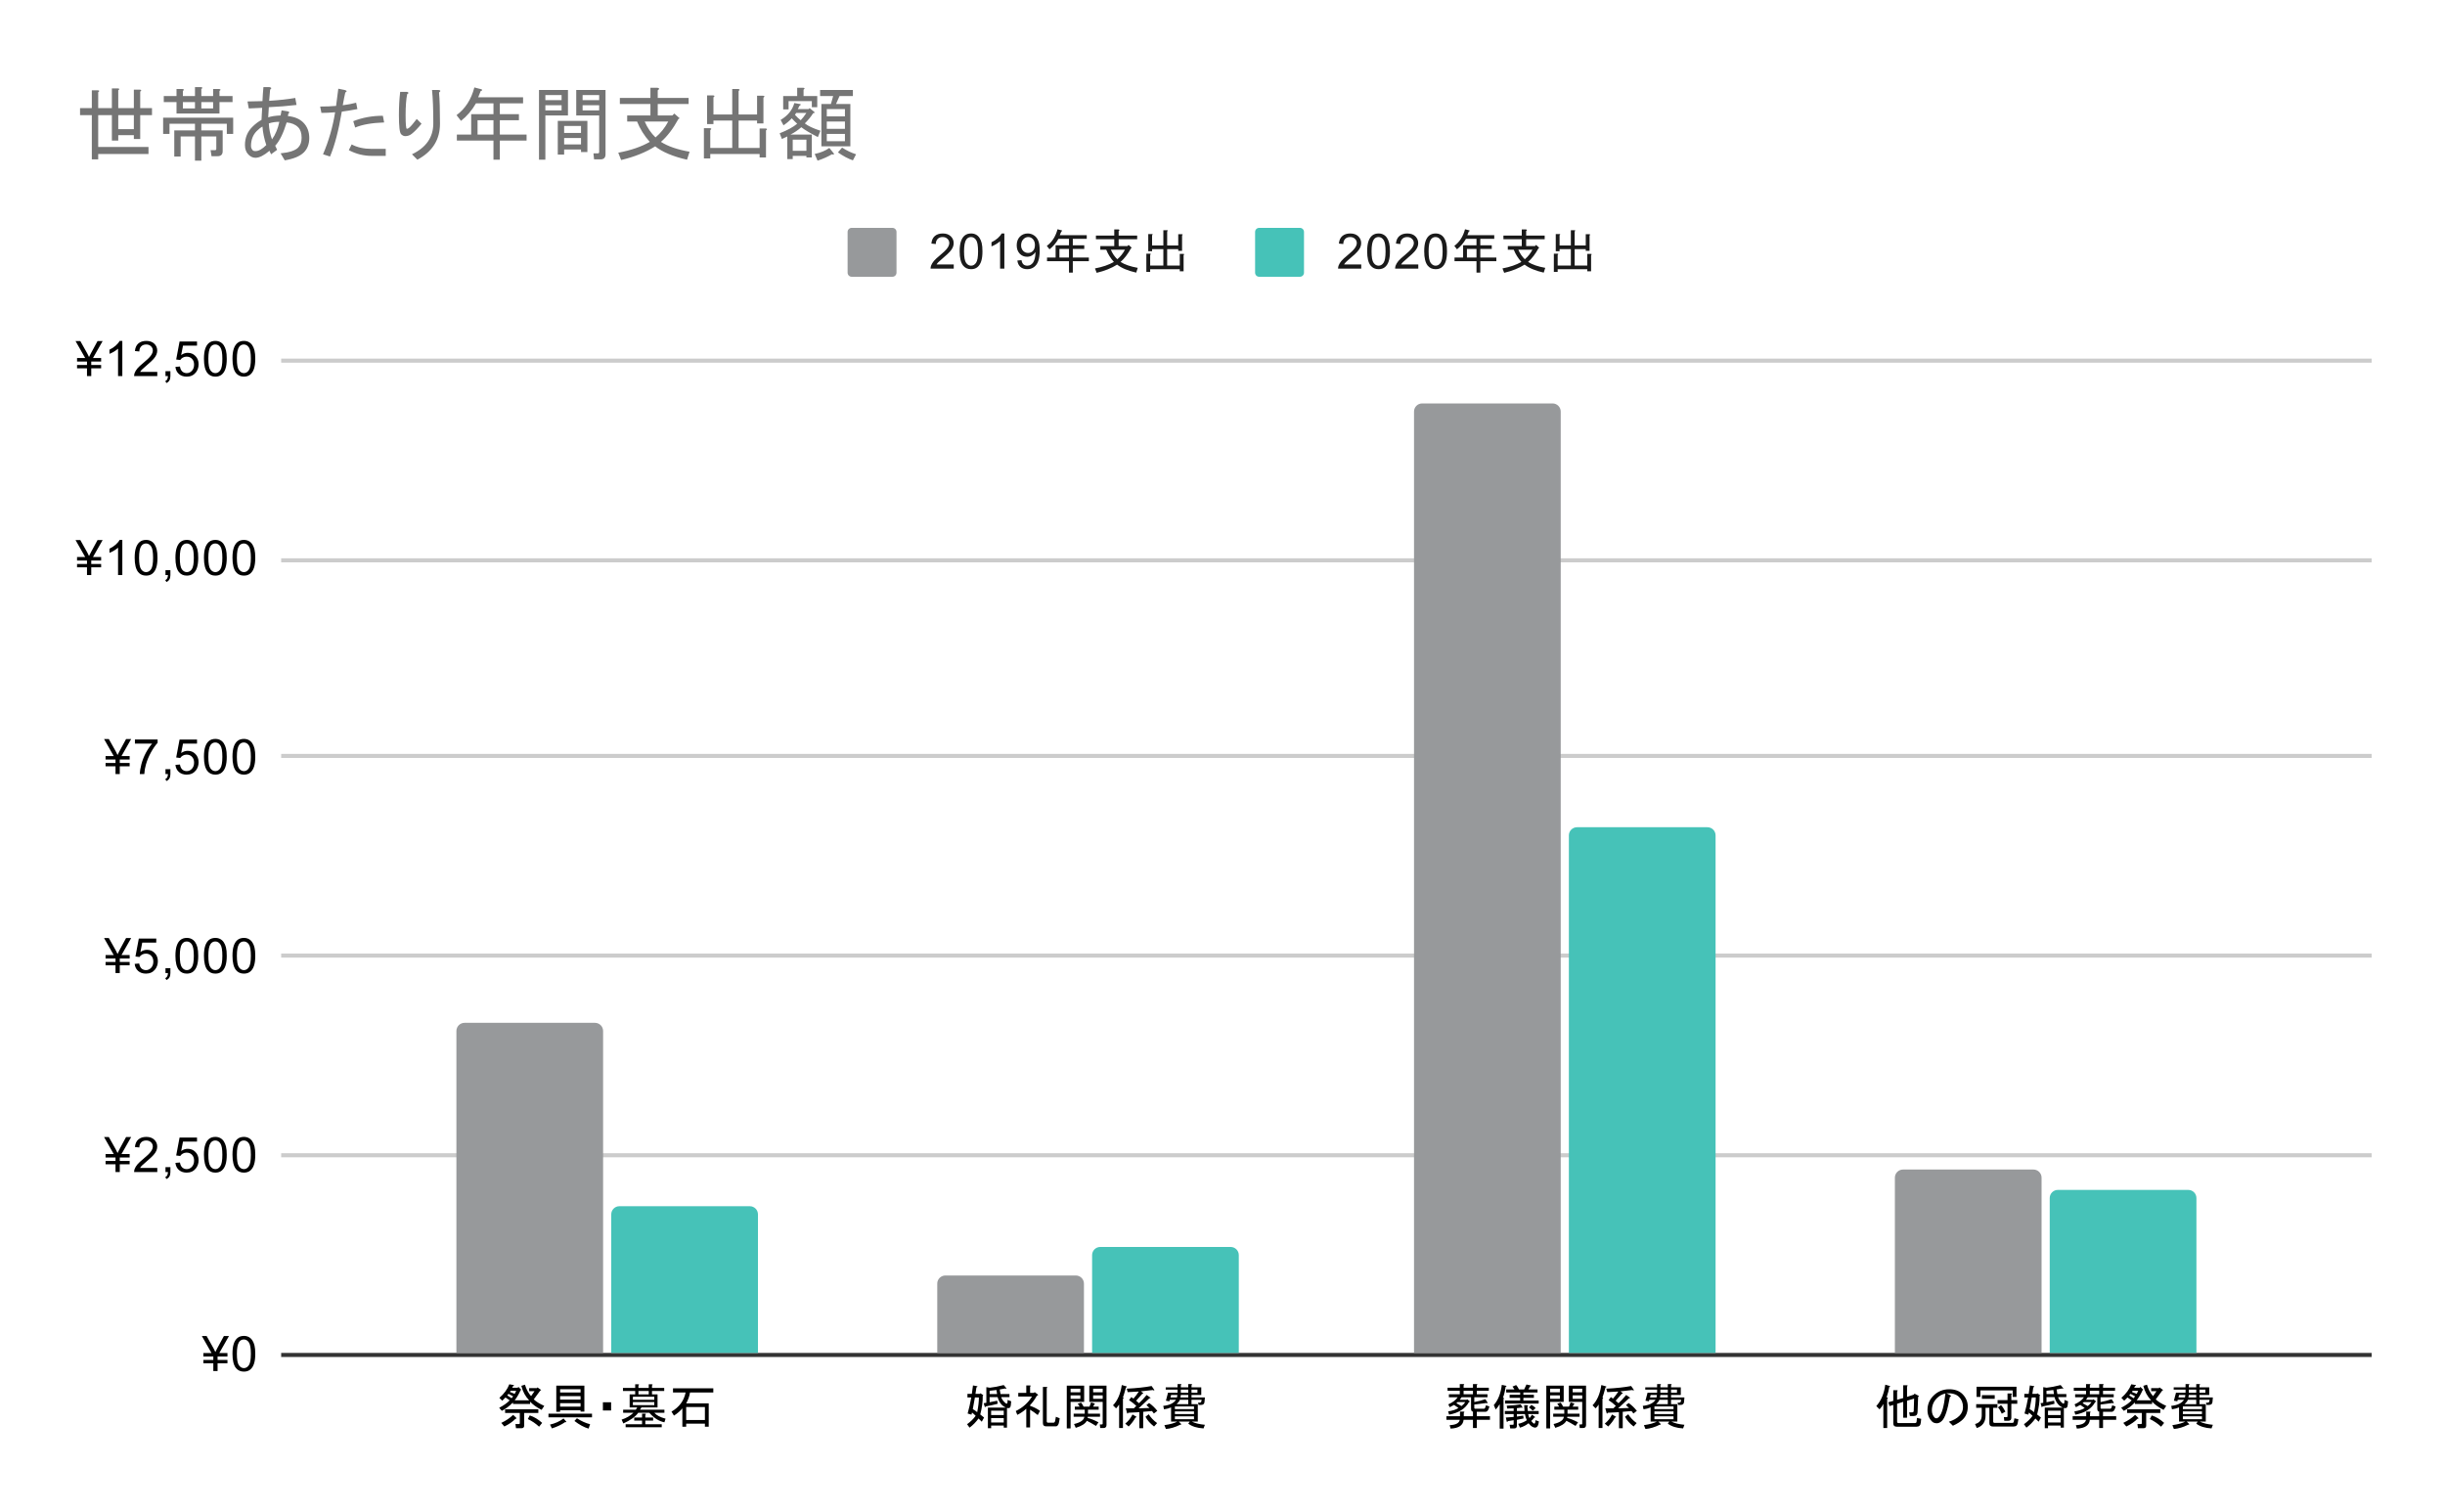 <?xml version="1.0" encoding="utf-8"?>
<svg xmlns="http://www.w3.org/2000/svg" xmlns:xlink="http://www.w3.org/1999/xlink" version="1.1" viewBox="0.0 0.0 600.0 371.0" fill="none" stroke="none" stroke-linecap="square" stroke-miterlimit="10" width="600" height="371">
  <path fill="#ffffff" d="M0 0L600.0 0L600.0 371.0L0 371.0L0 0Z" fill-rule="nonzero"/>
  <path stroke="#333333" stroke-width="1.0" stroke-linecap="butt" d="M69.5 332.5L581.5 332.5" fill-rule="nonzero"/>
  <path stroke="#cccccc" stroke-width="1.0" stroke-linecap="butt" d="M69.5 283.5L581.5 283.5" fill-rule="nonzero"/>
  <path stroke="#cccccc" stroke-width="1.0" stroke-linecap="butt" d="M69.5 234.5L581.5 234.5" fill-rule="nonzero"/>
  <path stroke="#cccccc" stroke-width="1.0" stroke-linecap="butt" d="M69.5 185.5L581.5 185.5" fill-rule="nonzero"/>
  <path stroke="#cccccc" stroke-width="1.0" stroke-linecap="butt" d="M69.5 137.5L581.5 137.5" fill-rule="nonzero"/>
  <path stroke="#cccccc" stroke-width="1.0" stroke-linecap="butt" d="M69.5 88.5L581.5 88.5" fill-rule="nonzero"/>
  <clipPath id="id_0">
    <path d="M69.55 88.283L581.45 88.283L581.45 332.45L69.55 332.45L69.55 88.283Z" clip-rule="nonzero"/>
  </clipPath>
  <path stroke="#000000" stroke-width="2.0" stroke-linecap="butt" stroke-opacity="0.0" clip-path="url(#id_0)" d="M148.0 332.0L112.0 332.0L112.0 253.0C112.0 251.895 112.895 251.0 114.0 251.0L146.0 251.0C147.105 251.0 148.0 251.895 148.0 253.0Z" fill-rule="nonzero"/>
  <path fill="#97999b" clip-path="url(#id_0)" d="M148.0 332.0L112.0 332.0L112.0 253.0C112.0 251.895 112.895 251.0 114.0 251.0L146.0 251.0C147.105 251.0 148.0 251.895 148.0 253.0Z" fill-rule="nonzero"/>
  <path stroke="#000000" stroke-width="2.0" stroke-linecap="butt" stroke-opacity="0.0" clip-path="url(#id_0)" d="M266.0 332.0L230.0 332.0L230.0 315.0C230.0 313.895 230.895 313.0 232.0 313.0L264.0 313.0C265.105 313.0 266.0 313.895 266.0 315.0Z" fill-rule="nonzero"/>
  <path fill="#97999b" clip-path="url(#id_0)" d="M266.0 332.0L230.0 332.0L230.0 315.0C230.0 313.895 230.895 313.0 232.0 313.0L264.0 313.0C265.105 313.0 266.0 313.895 266.0 315.0Z" fill-rule="nonzero"/>
  <path stroke="#000000" stroke-width="2.0" stroke-linecap="butt" stroke-opacity="0.0" clip-path="url(#id_0)" d="M383.0 332.0L347.0 332.0L347.0 101.0C347.0 99.895 347.895 99.0 349.0 99.0L381.0 99.0C382.105 99.0 383.0 99.895 383.0 101.0Z" fill-rule="nonzero"/>
  <path fill="#97999b" clip-path="url(#id_0)" d="M383.0 332.0L347.0 332.0L347.0 101.0C347.0 99.895 347.895 99.0 349.0 99.0L381.0 99.0C382.105 99.0 383.0 99.895 383.0 101.0Z" fill-rule="nonzero"/>
  <path stroke="#000000" stroke-width="2.0" stroke-linecap="butt" stroke-opacity="0.0" clip-path="url(#id_0)" d="M501.0 332.0L465.0 332.0L465.0 289.0C465.0 287.895 465.895 287.0 467.0 287.0L499.0 287.0C500.105 287.0 501.0 287.895 501.0 289.0Z" fill-rule="nonzero"/>
  <path fill="#97999b" clip-path="url(#id_0)" d="M501.0 332.0L465.0 332.0L465.0 289.0C465.0 287.895 465.895 287.0 467.0 287.0L499.0 287.0C500.105 287.0 501.0 287.895 501.0 289.0Z" fill-rule="nonzero"/>
  <path stroke="#000000" stroke-width="2.0" stroke-linecap="butt" stroke-opacity="0.0" clip-path="url(#id_0)" d="M186.0 332.0L150.0 332.0L150.0 298.0C150.0 296.895 150.895 296.0 152.0 296.0L184.0 296.0C185.105 296.0 186.0 296.895 186.0 298.0Z" fill-rule="nonzero"/>
  <path fill="#46c2b8" clip-path="url(#id_0)" d="M186.0 332.0L150.0 332.0L150.0 298.0C150.0 296.895 150.895 296.0 152.0 296.0L184.0 296.0C185.105 296.0 186.0 296.895 186.0 298.0Z" fill-rule="nonzero"/>
  <path stroke="#000000" stroke-width="2.0" stroke-linecap="butt" stroke-opacity="0.0" clip-path="url(#id_0)" d="M304.0 332.0L268.0 332.0L268.0 308.0C268.0 306.895 268.895 306.0 270.0 306.0L302.0 306.0C303.105 306.0 304.0 306.895 304.0 308.0Z" fill-rule="nonzero"/>
  <path fill="#46c2b8" clip-path="url(#id_0)" d="M304.0 332.0L268.0 332.0L268.0 308.0C268.0 306.895 268.895 306.0 270.0 306.0L302.0 306.0C303.105 306.0 304.0 306.895 304.0 308.0Z" fill-rule="nonzero"/>
  <path stroke="#000000" stroke-width="2.0" stroke-linecap="butt" stroke-opacity="0.0" clip-path="url(#id_0)" d="M421.0 332.0L385.0 332.0L385.0 205.0C385.0 203.895 385.895 203.0 387.0 203.0L419.0 203.0C420.105 203.0 421.0 203.895 421.0 205.0Z" fill-rule="nonzero"/>
  <path fill="#46c2b8" clip-path="url(#id_0)" d="M421.0 332.0L385.0 332.0L385.0 205.0C385.0 203.895 385.895 203.0 387.0 203.0L419.0 203.0C420.105 203.0 421.0 203.895 421.0 205.0Z" fill-rule="nonzero"/>
  <path stroke="#000000" stroke-width="2.0" stroke-linecap="butt" stroke-opacity="0.0" clip-path="url(#id_0)" d="M539.0 332.0L503.0 332.0L503.0 294.0C503.0 292.895 503.895 292.0 505.0 292.0L537.0 292.0C538.105 292.0 539.0 292.895 539.0 294.0Z" fill-rule="nonzero"/>
  <path fill="#46c2b8" clip-path="url(#id_0)" d="M539.0 332.0L503.0 332.0L503.0 294.0C503.0 292.895 503.895 292.0 505.0 292.0L537.0 292.0C538.105 292.0 539.0 292.895 539.0 294.0Z" fill-rule="nonzero"/>
  <path fill="#000000" d="M52.347 336.45L52.347 334.544L49.909 334.544L49.909 333.731L52.347 333.731L52.347 332.887L49.909 332.887L49.909 332.028L51.909 332.028L49.534 327.856L50.706 327.856L52.409 330.887Q52.691 331.403 52.847 331.778Q52.987 331.481 53.331 330.825L54.941 327.856L56.191 327.856L53.816 332.028L55.816 332.028L55.816 332.887L53.394 332.887L53.394 333.731L55.816 333.731L55.816 334.544L53.394 334.544L53.394 336.45L52.347 336.45ZM57.05 332.216Q57.05 330.684 57.362 329.762Q57.675 328.825 58.284 328.325Q58.909 327.825 59.847 327.825Q60.534 327.825 61.05 328.106Q61.581 328.387 61.925 328.919Q62.269 329.434 62.456 330.184Q62.644 330.934 62.644 332.216Q62.644 333.731 62.331 334.653Q62.034 335.575 61.409 336.091Q60.8 336.591 59.847 336.591Q58.612 336.591 57.894 335.7Q57.05 334.637 57.05 332.216ZM58.128 332.216Q58.128 334.325 58.628 335.028Q59.128 335.731 59.847 335.731Q60.581 335.731 61.066 335.028Q61.566 334.325 61.566 332.216Q61.566 330.091 61.066 329.403Q60.581 328.7 59.831 328.7Q59.112 328.7 58.675 329.309Q58.128 330.091 58.128 332.216Z" fill-rule="nonzero"/>
  <path fill="#000000" d="M28.347 287.617L28.347 285.71L25.909 285.71L25.909 284.898L28.347 284.898L28.347 284.054L25.909 284.054L25.909 283.195L27.909 283.195L25.534 279.023L26.706 279.023L28.409 282.054Q28.691 282.57 28.847 282.945Q28.988 282.648 29.331 281.992L30.941 279.023L32.191 279.023L29.816 283.195L31.816 283.195L31.816 284.054L29.394 284.054L29.394 284.898L31.816 284.898L31.816 285.71L29.394 285.71L29.394 287.617L28.347 287.617ZM38.597 286.601L38.597 287.617L32.909 287.617Q32.909 287.242 33.034 286.882Q33.253 286.304 33.722 285.742Q34.206 285.179 35.112 284.445Q36.519 283.289 37.003 282.617Q37.503 281.945 37.503 281.351Q37.503 280.726 37.05 280.304Q36.597 279.867 35.878 279.867Q35.112 279.867 34.659 280.32Q34.206 280.773 34.191 281.585L33.112 281.476Q33.222 280.257 33.941 279.632Q34.675 278.992 35.909 278.992Q37.144 278.992 37.862 279.679Q38.581 280.367 38.581 281.382Q38.581 281.898 38.362 282.398Q38.159 282.882 37.659 283.445Q37.175 283.992 36.05 284.945Q35.097 285.742 34.816 286.039Q34.55 286.32 34.378 286.601L38.597 286.601ZM40.612 287.617L40.612 286.414L41.816 286.414L41.816 287.617Q41.816 288.273 41.581 288.679Q41.347 289.101 40.847 289.32L40.55 288.867Q40.878 288.726 41.034 288.429Q41.191 288.148 41.222 287.617L40.612 287.617ZM43.05 285.367L44.159 285.273Q44.284 286.085 44.722 286.492Q45.175 286.898 45.816 286.898Q46.566 286.898 47.097 286.32Q47.628 285.742 47.628 284.804Q47.628 283.898 47.112 283.382Q46.612 282.851 45.784 282.851Q45.284 282.851 44.862 283.085Q44.456 283.32 44.222 283.679L43.237 283.554L44.066 279.148L48.347 279.148L48.347 280.148L44.909 280.148L44.456 282.46Q45.222 281.914 46.066 281.914Q47.191 281.914 47.956 282.695Q48.737 283.476 48.737 284.71Q48.737 285.867 48.066 286.726Q47.237 287.757 45.816 287.757Q44.644 287.757 43.894 287.101Q43.159 286.445 43.05 285.367ZM50.05 283.382Q50.05 281.851 50.362 280.929Q50.675 279.992 51.284 279.492Q51.909 278.992 52.847 278.992Q53.534 278.992 54.05 279.273Q54.581 279.554 54.925 280.085Q55.269 280.601 55.456 281.351Q55.644 282.101 55.644 283.382Q55.644 284.898 55.331 285.82Q55.034 286.742 54.409 287.257Q53.8 287.757 52.847 287.757Q51.612 287.757 50.894 286.867Q50.05 285.804 50.05 283.382ZM51.128 283.382Q51.128 285.492 51.628 286.195Q52.128 286.898 52.847 286.898Q53.581 286.898 54.066 286.195Q54.566 285.492 54.566 283.382Q54.566 281.257 54.066 280.57Q53.581 279.867 52.831 279.867Q52.112 279.867 51.675 280.476Q51.128 281.257 51.128 283.382ZM57.05 283.382Q57.05 281.851 57.362 280.929Q57.675 279.992 58.284 279.492Q58.909 278.992 59.847 278.992Q60.534 278.992 61.05 279.273Q61.581 279.554 61.925 280.085Q62.269 280.601 62.456 281.351Q62.644 282.101 62.644 283.382Q62.644 284.898 62.331 285.82Q62.034 286.742 61.409 287.257Q60.8 287.757 59.847 287.757Q58.612 287.757 57.894 286.867Q57.05 285.804 57.05 283.382ZM58.128 283.382Q58.128 285.492 58.628 286.195Q59.128 286.898 59.847 286.898Q60.581 286.898 61.066 286.195Q61.566 285.492 61.566 283.382Q61.566 281.257 61.066 280.57Q60.581 279.867 59.831 279.867Q59.112 279.867 58.675 280.476Q58.128 281.257 58.128 283.382Z" fill-rule="nonzero"/>
  <path fill="#000000" d="M28.347 238.783L28.347 236.877L25.909 236.877L25.909 236.065L28.347 236.065L28.347 235.221L25.909 235.221L25.909 234.361L27.909 234.361L25.534 230.19L26.706 230.19L28.409 233.221Q28.691 233.736 28.847 234.111Q28.988 233.815 29.331 233.158L30.941 230.19L32.191 230.19L29.816 234.361L31.816 234.361L31.816 235.221L29.394 235.221L29.394 236.065L31.816 236.065L31.816 236.877L29.394 236.877L29.394 238.783L28.347 238.783ZM33.05 236.533L34.159 236.44Q34.284 237.252 34.722 237.658Q35.175 238.065 35.816 238.065Q36.566 238.065 37.097 237.486Q37.628 236.908 37.628 235.971Q37.628 235.065 37.112 234.549Q36.612 234.018 35.784 234.018Q35.284 234.018 34.862 234.252Q34.456 234.486 34.222 234.846L33.237 234.721L34.066 230.315L38.347 230.315L38.347 231.315L34.909 231.315L34.456 233.627Q35.222 233.08 36.066 233.08Q37.191 233.08 37.956 233.861Q38.737 234.643 38.737 235.877Q38.737 237.033 38.066 237.893Q37.237 238.924 35.816 238.924Q34.644 238.924 33.894 238.268Q33.159 237.611 33.05 236.533ZM40.612 238.783L40.612 237.58L41.816 237.58L41.816 238.783Q41.816 239.44 41.581 239.846Q41.347 240.268 40.847 240.486L40.55 240.033Q40.878 239.893 41.034 239.596Q41.191 239.315 41.222 238.783L40.612 238.783ZM43.05 234.549Q43.05 233.018 43.362 232.096Q43.675 231.158 44.284 230.658Q44.909 230.158 45.847 230.158Q46.534 230.158 47.05 230.44Q47.581 230.721 47.925 231.252Q48.269 231.768 48.456 232.518Q48.644 233.268 48.644 234.549Q48.644 236.065 48.331 236.986Q48.034 237.908 47.409 238.424Q46.8 238.924 45.847 238.924Q44.612 238.924 43.894 238.033Q43.05 236.971 43.05 234.549ZM44.128 234.549Q44.128 236.658 44.628 237.361Q45.128 238.065 45.847 238.065Q46.581 238.065 47.066 237.361Q47.566 236.658 47.566 234.549Q47.566 232.424 47.066 231.736Q46.581 231.033 45.831 231.033Q45.112 231.033 44.675 231.643Q44.128 232.424 44.128 234.549ZM50.05 234.549Q50.05 233.018 50.362 232.096Q50.675 231.158 51.284 230.658Q51.909 230.158 52.847 230.158Q53.534 230.158 54.05 230.44Q54.581 230.721 54.925 231.252Q55.269 231.768 55.456 232.518Q55.644 233.268 55.644 234.549Q55.644 236.065 55.331 236.986Q55.034 237.908 54.409 238.424Q53.8 238.924 52.847 238.924Q51.612 238.924 50.894 238.033Q50.05 236.971 50.05 234.549ZM51.128 234.549Q51.128 236.658 51.628 237.361Q52.128 238.065 52.847 238.065Q53.581 238.065 54.066 237.361Q54.566 236.658 54.566 234.549Q54.566 232.424 54.066 231.736Q53.581 231.033 52.831 231.033Q52.112 231.033 51.675 231.643Q51.128 232.424 51.128 234.549ZM57.05 234.549Q57.05 233.018 57.362 232.096Q57.675 231.158 58.284 230.658Q58.909 230.158 59.847 230.158Q60.534 230.158 61.05 230.44Q61.581 230.721 61.925 231.252Q62.269 231.768 62.456 232.518Q62.644 233.268 62.644 234.549Q62.644 236.065 62.331 236.986Q62.034 237.908 61.409 238.424Q60.8 238.924 59.847 238.924Q58.612 238.924 57.894 238.033Q57.05 236.971 57.05 234.549ZM58.128 234.549Q58.128 236.658 58.628 237.361Q59.128 238.065 59.847 238.065Q60.581 238.065 61.066 237.361Q61.566 236.658 61.566 234.549Q61.566 232.424 61.066 231.736Q60.581 231.033 59.831 231.033Q59.112 231.033 58.675 231.643Q58.128 232.424 58.128 234.549Z" fill-rule="nonzero"/>
  <path fill="#000000" d="M28.347 189.95L28.347 188.044L25.909 188.044L25.909 187.231L28.347 187.231L28.347 186.387L25.909 186.387L25.909 185.528L27.909 185.528L25.534 181.356L26.706 181.356L28.409 184.387Q28.691 184.903 28.847 185.278Q28.988 184.981 29.331 184.325L30.941 181.356L32.191 181.356L29.816 185.528L31.816 185.528L31.816 186.387L29.394 186.387L29.394 187.231L31.816 187.231L31.816 188.044L29.394 188.044L29.394 189.95L28.347 189.95ZM33.112 182.481L33.112 181.466L38.675 181.466L38.675 182.294Q37.862 183.169 37.05 184.622Q36.253 186.059 35.816 187.591Q35.487 188.669 35.409 189.95L34.316 189.95Q34.331 188.934 34.706 187.497Q35.097 186.059 35.8 184.731Q36.519 183.403 37.331 182.481L33.112 182.481ZM40.612 189.95L40.612 188.747L41.816 188.747L41.816 189.95Q41.816 190.606 41.581 191.012Q41.347 191.434 40.847 191.653L40.55 191.2Q40.878 191.059 41.034 190.762Q41.191 190.481 41.222 189.95L40.612 189.95ZM43.05 187.7L44.159 187.606Q44.284 188.419 44.722 188.825Q45.175 189.231 45.816 189.231Q46.566 189.231 47.097 188.653Q47.628 188.075 47.628 187.137Q47.628 186.231 47.112 185.716Q46.612 185.184 45.784 185.184Q45.284 185.184 44.862 185.419Q44.456 185.653 44.222 186.012L43.237 185.887L44.066 181.481L48.347 181.481L48.347 182.481L44.909 182.481L44.456 184.794Q45.222 184.247 46.066 184.247Q47.191 184.247 47.956 185.028Q48.737 185.809 48.737 187.044Q48.737 188.2 48.066 189.059Q47.237 190.091 45.816 190.091Q44.644 190.091 43.894 189.434Q43.159 188.778 43.05 187.7ZM50.05 185.716Q50.05 184.184 50.362 183.262Q50.675 182.325 51.284 181.825Q51.909 181.325 52.847 181.325Q53.534 181.325 54.05 181.606Q54.581 181.887 54.925 182.419Q55.269 182.934 55.456 183.684Q55.644 184.434 55.644 185.716Q55.644 187.231 55.331 188.153Q55.034 189.075 54.409 189.591Q53.8 190.091 52.847 190.091Q51.612 190.091 50.894 189.2Q50.05 188.137 50.05 185.716ZM51.128 185.716Q51.128 187.825 51.628 188.528Q52.128 189.231 52.847 189.231Q53.581 189.231 54.066 188.528Q54.566 187.825 54.566 185.716Q54.566 183.591 54.066 182.903Q53.581 182.2 52.831 182.2Q52.112 182.2 51.675 182.809Q51.128 183.591 51.128 185.716ZM57.05 185.716Q57.05 184.184 57.362 183.262Q57.675 182.325 58.284 181.825Q58.909 181.325 59.847 181.325Q60.534 181.325 61.05 181.606Q61.581 181.887 61.925 182.419Q62.269 182.934 62.456 183.684Q62.644 184.434 62.644 185.716Q62.644 187.231 62.331 188.153Q62.034 189.075 61.409 189.591Q60.8 190.091 59.847 190.091Q58.612 190.091 57.894 189.2Q57.05 188.137 57.05 185.716ZM58.128 185.716Q58.128 187.825 58.628 188.528Q59.128 189.231 59.847 189.231Q60.581 189.231 61.066 188.528Q61.566 187.825 61.566 185.716Q61.566 183.591 61.066 182.903Q60.581 182.2 59.831 182.2Q59.112 182.2 58.675 182.809Q58.128 183.591 58.128 185.716Z" fill-rule="nonzero"/>
  <path fill="#000000" d="M21.347 141.117L21.347 139.21L18.909 139.21L18.909 138.398L21.347 138.398L21.347 137.554L18.909 137.554L18.909 136.695L20.909 136.695L18.534 132.523L19.706 132.523L21.409 135.554Q21.691 136.07 21.847 136.445Q21.988 136.148 22.331 135.492L23.941 132.523L25.191 132.523L22.816 136.695L24.816 136.695L24.816 137.554L22.394 137.554L22.394 138.398L24.816 138.398L24.816 139.21L22.394 139.21L22.394 141.117L21.347 141.117ZM30.019 141.117L28.972 141.117L28.972 134.398Q28.581 134.757 27.956 135.132Q27.347 135.492 26.863 135.664L26.863 134.648Q27.738 134.226 28.394 133.648Q29.066 133.054 29.347 132.492L30.019 132.492L30.019 141.117ZM33.05 136.882Q33.05 135.351 33.362 134.429Q33.675 133.492 34.284 132.992Q34.909 132.492 35.847 132.492Q36.534 132.492 37.05 132.773Q37.581 133.054 37.925 133.585Q38.269 134.101 38.456 134.851Q38.644 135.601 38.644 136.882Q38.644 138.398 38.331 139.32Q38.034 140.242 37.409 140.757Q36.8 141.257 35.847 141.257Q34.612 141.257 33.894 140.367Q33.05 139.304 33.05 136.882ZM34.128 136.882Q34.128 138.992 34.628 139.695Q35.128 140.398 35.847 140.398Q36.581 140.398 37.066 139.695Q37.566 138.992 37.566 136.882Q37.566 134.757 37.066 134.07Q36.581 133.367 35.831 133.367Q35.112 133.367 34.675 133.976Q34.128 134.757 34.128 136.882ZM40.612 141.117L40.612 139.914L41.816 139.914L41.816 141.117Q41.816 141.773 41.581 142.179Q41.347 142.601 40.847 142.82L40.55 142.367Q40.878 142.226 41.034 141.929Q41.191 141.648 41.222 141.117L40.612 141.117ZM43.05 136.882Q43.05 135.351 43.362 134.429Q43.675 133.492 44.284 132.992Q44.909 132.492 45.847 132.492Q46.534 132.492 47.05 132.773Q47.581 133.054 47.925 133.585Q48.269 134.101 48.456 134.851Q48.644 135.601 48.644 136.882Q48.644 138.398 48.331 139.32Q48.034 140.242 47.409 140.757Q46.8 141.257 45.847 141.257Q44.612 141.257 43.894 140.367Q43.05 139.304 43.05 136.882ZM44.128 136.882Q44.128 138.992 44.628 139.695Q45.128 140.398 45.847 140.398Q46.581 140.398 47.066 139.695Q47.566 138.992 47.566 136.882Q47.566 134.757 47.066 134.07Q46.581 133.367 45.831 133.367Q45.112 133.367 44.675 133.976Q44.128 134.757 44.128 136.882ZM50.05 136.882Q50.05 135.351 50.362 134.429Q50.675 133.492 51.284 132.992Q51.909 132.492 52.847 132.492Q53.534 132.492 54.05 132.773Q54.581 133.054 54.925 133.585Q55.269 134.101 55.456 134.851Q55.644 135.601 55.644 136.882Q55.644 138.398 55.331 139.32Q55.034 140.242 54.409 140.757Q53.8 141.257 52.847 141.257Q51.612 141.257 50.894 140.367Q50.05 139.304 50.05 136.882ZM51.128 136.882Q51.128 138.992 51.628 139.695Q52.128 140.398 52.847 140.398Q53.581 140.398 54.066 139.695Q54.566 138.992 54.566 136.882Q54.566 134.757 54.066 134.07Q53.581 133.367 52.831 133.367Q52.112 133.367 51.675 133.976Q51.128 134.757 51.128 136.882ZM57.05 136.882Q57.05 135.351 57.362 134.429Q57.675 133.492 58.284 132.992Q58.909 132.492 59.847 132.492Q60.534 132.492 61.05 132.773Q61.581 133.054 61.925 133.585Q62.269 134.101 62.456 134.851Q62.644 135.601 62.644 136.882Q62.644 138.398 62.331 139.32Q62.034 140.242 61.409 140.757Q60.8 141.257 59.847 141.257Q58.612 141.257 57.894 140.367Q57.05 139.304 57.05 136.882ZM58.128 136.882Q58.128 138.992 58.628 139.695Q59.128 140.398 59.847 140.398Q60.581 140.398 61.066 139.695Q61.566 138.992 61.566 136.882Q61.566 134.757 61.066 134.07Q60.581 133.367 59.831 133.367Q59.112 133.367 58.675 133.976Q58.128 134.757 58.128 136.882Z" fill-rule="nonzero"/>
  <path fill="#000000" d="M21.347 92.283L21.347 90.377L18.909 90.377L18.909 89.565L21.347 89.565L21.347 88.721L18.909 88.721L18.909 87.861L20.909 87.861L18.534 83.69L19.706 83.69L21.409 86.721Q21.691 87.236 21.847 87.611Q21.988 87.315 22.331 86.658L23.941 83.69L25.191 83.69L22.816 87.861L24.816 87.861L24.816 88.721L22.394 88.721L22.394 89.565L24.816 89.565L24.816 90.377L22.394 90.377L22.394 92.283L21.347 92.283ZM30.019 92.283L28.972 92.283L28.972 85.565Q28.581 85.924 27.956 86.299Q27.347 86.658 26.863 86.83L26.863 85.815Q27.738 85.393 28.394 84.815Q29.066 84.221 29.347 83.658L30.019 83.658L30.019 92.283ZM38.597 91.268L38.597 92.283L32.909 92.283Q32.909 91.908 33.034 91.549Q33.253 90.971 33.722 90.408Q34.206 89.846 35.112 89.111Q36.519 87.955 37.003 87.283Q37.503 86.611 37.503 86.018Q37.503 85.393 37.05 84.971Q36.597 84.533 35.878 84.533Q35.112 84.533 34.659 84.986Q34.206 85.44 34.191 86.252L33.112 86.143Q33.222 84.924 33.941 84.299Q34.675 83.658 35.909 83.658Q37.144 83.658 37.862 84.346Q38.581 85.033 38.581 86.049Q38.581 86.565 38.362 87.065Q38.159 87.549 37.659 88.111Q37.175 88.658 36.05 89.611Q35.097 90.408 34.816 90.705Q34.55 90.986 34.378 91.268L38.597 91.268ZM40.612 92.283L40.612 91.08L41.816 91.08L41.816 92.283Q41.816 92.94 41.581 93.346Q41.347 93.768 40.847 93.986L40.55 93.533Q40.878 93.393 41.034 93.096Q41.191 92.815 41.222 92.283L40.612 92.283ZM43.05 90.033L44.159 89.94Q44.284 90.752 44.722 91.158Q45.175 91.565 45.816 91.565Q46.566 91.565 47.097 90.986Q47.628 90.408 47.628 89.471Q47.628 88.565 47.112 88.049Q46.612 87.518 45.784 87.518Q45.284 87.518 44.862 87.752Q44.456 87.986 44.222 88.346L43.237 88.221L44.066 83.815L48.347 83.815L48.347 84.815L44.909 84.815L44.456 87.127Q45.222 86.58 46.066 86.58Q47.191 86.58 47.956 87.361Q48.737 88.143 48.737 89.377Q48.737 90.533 48.066 91.393Q47.237 92.424 45.816 92.424Q44.644 92.424 43.894 91.768Q43.159 91.111 43.05 90.033ZM50.05 88.049Q50.05 86.518 50.362 85.596Q50.675 84.658 51.284 84.158Q51.909 83.658 52.847 83.658Q53.534 83.658 54.05 83.94Q54.581 84.221 54.925 84.752Q55.269 85.268 55.456 86.018Q55.644 86.768 55.644 88.049Q55.644 89.565 55.331 90.486Q55.034 91.408 54.409 91.924Q53.8 92.424 52.847 92.424Q51.612 92.424 50.894 91.533Q50.05 90.471 50.05 88.049ZM51.128 88.049Q51.128 90.158 51.628 90.861Q52.128 91.565 52.847 91.565Q53.581 91.565 54.066 90.861Q54.566 90.158 54.566 88.049Q54.566 85.924 54.066 85.236Q53.581 84.533 52.831 84.533Q52.112 84.533 51.675 85.143Q51.128 85.924 51.128 88.049ZM57.05 88.049Q57.05 86.518 57.362 85.596Q57.675 84.658 58.284 84.158Q58.909 83.658 59.847 83.658Q60.534 83.658 61.05 83.94Q61.581 84.221 61.925 84.752Q62.269 85.268 62.456 86.018Q62.644 86.768 62.644 88.049Q62.644 89.565 62.331 90.486Q62.034 91.408 61.409 91.924Q60.8 92.424 59.847 92.424Q58.612 92.424 57.894 91.533Q57.05 90.471 57.05 88.049ZM58.128 88.049Q58.128 90.158 58.628 90.861Q59.128 91.565 59.847 91.565Q60.581 91.565 61.066 90.861Q61.566 90.158 61.566 88.049Q61.566 85.924 61.066 85.236Q60.581 84.533 59.831 84.533Q59.112 84.533 58.675 85.143Q58.128 85.924 58.128 88.049Z" fill-rule="nonzero"/>
  <path fill="#000000" d="M132.295 350.106Q131.03 348.934 129.53 348.231L129.998 347.341Q131.592 347.856 133.045 349.169L132.295 350.106ZM125.545 343.122L125.92 342.653L124.795 342.044L124.467 342.419L125.545 343.122ZM127.936 341.059L127.748 341.153Q127.139 342.559 126.295 343.637L129.858 343.637Q128.452 342.184 127.936 340.075L128.827 339.794Q129.295 341.434 130.327 342.606L131.17 341.387L129.858 341.387L129.858 340.637L131.78 340.637L131.873 340.45L132.811 341.106L132.577 341.247L130.983 343.403Q131.873 344.247 133.561 344.997L132.905 345.981Q131.077 345.044 130.092 343.966L130.092 344.528L125.873 344.528L125.873 344.153Q124.608 345.466 123.155 346.216L122.498 345.466Q124.139 344.622 125.077 343.637L124.045 342.934Q123.577 343.45 123.248 343.731L122.545 343.028Q124.28 341.528 124.983 339.7L126.061 339.887Q126.248 340.075 125.92 340.122L125.686 340.544L127.092 340.544L127.186 340.309L127.936 341.059ZM132.108 345.841L132.108 346.731L128.639 346.731L128.639 349.825Q128.639 350.481 127.983 350.481L126.623 350.481L126.483 349.45L127.373 349.45Q127.561 349.45 127.561 349.262L127.561 346.731L123.952 346.731L123.952 345.841L132.108 345.841ZM126.295 342.044Q126.389 341.95 126.67 341.294L125.311 341.294L125.123 341.575L126.295 342.044ZM126.67 347.903Q126.858 348.231 126.53 348.137Q125.498 349.216 123.764 350.059L123.014 349.169Q124.795 348.325 125.92 347.2L126.67 347.903ZM144.436 350.575Q142.795 350.106 140.967 348.7L141.577 348.044Q143.264 349.122 144.811 349.497L144.436 350.575ZM134.592 346.919L145.28 346.919L145.28 347.809L134.592 347.809L134.592 346.919ZM142.467 345.184L142.467 344.341L137.452 344.341L137.452 345.184L142.467 345.184ZM142.467 343.45L142.467 342.606L137.452 342.606L137.452 343.45L142.467 343.45ZM142.467 346.403L142.467 346.075L137.452 346.075L137.452 346.45L136.514 346.45L136.514 340.028L143.405 340.028L143.405 346.403L142.467 346.403ZM142.467 341.716L142.467 340.919L137.452 340.919L137.452 341.716L142.467 341.716ZM138.858 348.747Q139.186 349.075 138.67 348.981Q137.358 349.919 135.436 350.528L134.967 349.591Q136.842 349.169 138.295 348.091L138.858 348.747ZM149.967 344.106L149.967 346.122L147.952 346.122L147.952 344.106L149.967 344.106ZM163.045 349.028Q161.077 348.653 159.342 346.684L156.623 346.684Q155.592 348.137 152.967 349.309L152.545 348.372Q154.28 347.809 155.452 346.684L152.92 346.684L152.92 345.934L156.014 345.934L156.389 345.372L154.514 345.372L154.514 342.184L155.873 342.184L155.873 341.341L152.873 341.341L152.873 340.591L155.873 340.591L155.873 339.7L156.623 339.7Q156.998 339.747 156.67 339.981L156.67 340.591L159.202 340.591L159.202 339.7L159.952 339.7Q160.327 339.747 159.998 339.981L159.998 340.591L162.998 340.591L162.998 341.341L159.998 341.341L159.998 342.184L161.358 342.184L161.358 345.372L157.42 345.372L157.045 345.934L163.045 345.934L163.045 346.684L160.561 346.684Q161.358 347.622 163.327 348.137L163.045 349.028ZM160.28 347.856L160.28 348.606L158.358 348.606L158.358 349.497L162.389 349.497L162.389 350.247L153.53 350.247L153.53 349.497L157.561 349.497L157.561 348.606L155.639 348.606L155.639 347.856L157.561 347.856L157.561 346.919L158.311 346.919Q158.686 346.966 158.358 347.2L158.358 347.856L160.28 347.856ZM156.67 341.341L156.67 342.184L159.202 342.184L159.202 341.341L156.67 341.341ZM155.311 344.059L155.311 344.809L160.561 344.809L160.561 344.059L155.311 344.059ZM155.311 342.747L155.311 343.497L160.561 343.497L160.561 342.747L155.311 342.747ZM172.983 345.278L168.389 345.278L168.389 348.466L172.983 348.466L172.983 345.278ZM172.983 349.356L168.389 349.356L168.389 350.106L167.452 350.106L167.452 345.606Q166.702 346.544 165.389 347.387L164.78 346.403Q167.639 344.762 168.248 341.716L165.155 341.716L165.155 340.684L175.045 340.684L175.045 341.716L169.327 341.716Q169.139 343.028 168.389 344.387L173.92 344.387L173.92 350.106L172.983 350.106L172.983 349.356Z" fill-rule="nonzero"/>
  <path fill="#000000" d="M237.317 349.497Q238.63 348.559 239.427 347.434Q238.958 346.966 238.536 346.637L238.395 347.153L237.458 346.872Q237.973 345.044 238.348 342.934L237.411 342.934L237.411 342.044L238.489 342.044Q238.63 341.012 238.77 339.981L239.802 340.169Q239.989 340.309 239.614 340.45Q239.52 341.247 239.38 342.044L240.458 342.044L240.598 341.903L241.302 342.372L241.161 342.559Q241.208 344.575 240.552 347.106Q241.02 347.481 241.489 347.856L240.927 348.887Q240.598 348.512 240.13 348.091Q239.192 349.403 237.927 350.341L237.317 349.497ZM239.802 346.544Q240.223 344.434 240.223 342.934L239.239 342.934Q239.005 344.387 238.723 345.794Q239.192 346.028 239.802 346.544ZM246.458 344.059Q247.255 344.903 247.255 343.919L247.255 343.544L248.145 343.872L248.052 344.856Q247.958 345.747 247.114 345.512L247.114 350.341L246.317 350.341L246.317 349.825L243.223 349.825L243.223 350.481L242.427 350.481L242.427 345.419L246.833 345.419Q245.333 344.762 244.817 342.841L242.848 342.841L242.848 344.106Q243.786 343.919 244.723 343.731L244.817 344.481Q243.645 344.809 241.864 345.137Q241.77 345.466 241.677 345.278L241.395 344.341Q241.723 344.294 242.052 344.247L242.052 340.403L242.895 340.544Q244.302 340.403 246.317 339.887L246.973 340.684Q247.067 340.872 246.645 340.731Q245.989 340.872 245.333 340.966L245.52 342.091L247.723 342.091L247.723 342.841L245.708 342.841Q245.802 343.356 246.458 344.059ZM244.536 341.106Q243.692 341.2 242.848 341.294L242.848 342.091L244.677 342.091L244.536 341.106ZM243.223 347.247L246.317 347.247L246.317 346.169L243.223 346.169L243.223 347.247ZM243.223 349.075L246.317 349.075L246.317 347.997L243.223 347.997L243.223 349.075ZM252.786 350.294L251.848 350.294L251.848 345.7Q250.817 346.637 249.645 347.2L249.27 346.262Q251.802 345.044 253.255 342.7L249.88 342.7L249.88 341.809L251.848 341.809L251.848 339.981L252.739 339.981Q253.114 340.028 252.786 340.262L252.786 341.809L253.723 341.809L253.911 341.622L254.661 342.184Q254.895 342.466 254.473 342.466Q253.677 343.872 252.786 344.809L252.786 344.997Q254.005 345.372 255.223 346.216L254.661 347.247Q253.723 346.497 252.786 345.934L252.786 350.294ZM258.505 349.122Q258.833 349.122 258.927 348.7L259.114 347.669L260.052 348.044L259.911 348.887Q259.723 350.012 259.114 350.012L256.677 350.012Q255.927 350.012 255.927 349.216L255.927 340.356L256.817 340.356Q257.192 340.403 256.864 340.637L256.864 348.747Q256.864 349.122 257.192 349.122L258.505 349.122ZM266.192 345.934L263.755 345.934L263.755 345.184L264.927 345.184Q264.786 344.856 264.458 344.481L265.302 344.2Q265.63 344.575 265.911 345.184L267.364 345.184L267.739 344.153L268.536 344.387Q268.817 344.575 268.489 344.716L268.255 345.184L269.614 345.184L269.614 345.934L266.989 345.934L266.989 346.919L269.942 346.919L269.942 347.669L266.942 347.669L266.895 347.95Q268.161 348.278 269.567 349.028L268.958 349.919Q267.598 349.075 266.708 348.653Q266.145 349.731 263.989 350.387L263.567 349.45Q265.958 348.887 266.098 347.669L263.473 347.669L263.473 346.919L266.192 346.919L266.192 345.934ZM271.536 349.684Q271.536 350.434 270.786 350.434L269.989 350.434L269.895 349.544L270.411 349.544Q270.598 349.544 270.598 349.356L270.598 344.012L268.958 344.012L267.317 344.012L267.317 340.028L271.536 340.028L271.536 349.684ZM265.114 343.262L265.114 342.419L262.723 342.419L262.723 343.262L265.114 343.262ZM262.723 340.778L262.723 341.669L265.114 341.669L265.114 340.778L262.723 340.778ZM262.723 350.528L261.786 350.528L261.786 340.028L266.052 340.028L266.052 344.012L262.723 344.012L262.723 350.528ZM270.598 343.262L270.598 342.419L268.255 342.419L268.255 343.262L270.598 343.262ZM270.598 341.669L270.598 340.778L268.255 340.778L268.255 341.669L270.598 341.669ZM276.505 340.778Q280.208 340.591 282.598 340.122L283.255 341.059Q283.348 341.341 282.88 341.106Q281.427 341.294 279.973 341.434L280.536 341.856Q280.63 342.044 280.348 341.997Q279.364 343.122 278.802 343.731Q279.177 344.059 279.505 344.341Q280.348 343.591 281.38 342.325L282.317 342.981Q282.411 343.169 282.083 343.122Q280.77 344.387 279.411 345.606L282.083 345.512L281.333 344.809L281.989 344.294Q283.067 345.044 284.005 346.216L283.161 346.872L282.692 346.262L280.536 346.45L280.536 350.481L279.598 350.481L279.598 346.544L276.833 346.684Q276.786 347.012 276.598 346.825L276.27 345.606L278.239 345.606L278.848 344.997Q278.005 344.2 277.067 343.591L277.63 342.841L278.145 343.216Q278.802 342.512 279.458 341.481Q278.098 341.575 276.739 341.622L276.505 340.778ZM275.567 350.434L274.63 350.434L274.63 344.669Q274.302 345.184 273.88 345.606L273.13 344.856Q274.817 343.122 275.286 339.887L276.458 340.216Q276.645 340.403 276.317 340.45Q275.802 342.325 275.567 342.934L275.661 342.981Q275.848 343.122 275.567 343.262L275.567 350.434ZM278.614 347.903Q278.005 349.028 276.973 350.059L276.13 349.356Q277.302 348.419 277.911 347.106L278.802 347.622Q279.083 347.716 278.614 347.903ZM281.895 347.059Q282.692 348.325 283.958 349.216L283.208 350.059Q281.755 348.934 281.098 347.669L281.895 347.059ZM291.973 348.841L289.255 348.841L289.864 349.45Q289.958 349.637 289.583 349.637Q287.802 350.528 286.114 350.669L285.739 349.731Q287.942 349.403 288.927 348.841L287.38 348.841L287.38 345.372Q286.63 345.7 285.645 345.841L285.458 344.997Q287.755 344.762 288.598 343.497L287.052 343.497L286.958 343.872L286.114 343.731L286.63 341.762L288.973 341.762L288.973 341.012L286.067 341.012L286.067 340.45L288.973 340.45L288.973 339.653L289.723 339.653Q290.098 339.7 289.77 339.934L289.77 340.45L291.598 340.45L291.598 339.653L292.348 339.653Q292.723 339.7 292.395 339.934L292.395 340.45L294.786 340.45L294.786 342.325L292.395 342.325L292.395 342.934L295.677 342.934L295.583 344.012Q295.536 344.762 294.739 344.762L294.13 344.762L293.989 344.2L294.411 344.2Q294.786 344.2 294.833 343.778L294.88 343.497L292.395 343.497L292.395 344.575L293.942 344.575L293.942 348.841L292.442 348.841Q293.661 349.45 295.677 349.637L295.348 350.528Q292.958 350.387 291.598 349.356L291.973 348.841ZM289.536 343.497Q289.395 343.966 288.739 344.575L291.598 344.575L291.598 343.497L289.536 343.497ZM293.005 345.137L288.317 345.137L288.317 345.794L293.005 345.794L293.005 345.137ZM288.317 347.012L293.005 347.012L293.005 346.356L288.317 346.356L288.317 347.012ZM293.005 347.575L288.317 347.575L288.317 348.278L293.005 348.278L293.005 347.575ZM288.833 342.934Q288.88 342.7 288.927 342.325L287.38 342.325L287.239 342.934L288.833 342.934ZM291.598 342.934L291.598 342.325L289.77 342.325Q289.723 342.7 289.677 342.934L291.598 342.934ZM293.848 341.762L293.848 341.012L292.395 341.012L292.395 341.762L293.848 341.762ZM291.598 341.762L291.598 341.012L289.77 341.012L289.77 341.762L291.598 341.762Z" fill-rule="nonzero"/>
  <path fill="#000000" d="M355.417 344.622Q357.011 343.919 357.714 342.887L355.558 342.887L355.558 342.137L358.23 342.137L358.23 341.294L355.23 341.294L355.23 340.544L358.23 340.544L358.23 339.653L359.12 339.653Q359.495 339.7 359.167 339.934L359.167 340.544L361.464 340.544L361.464 339.653L362.355 339.653Q362.73 339.7 362.402 339.934L362.402 340.544L365.355 340.544L365.355 341.294L362.402 341.294L362.402 342.137L365.027 342.137L365.027 342.887L361.792 342.887L361.792 344.059Q363.339 343.778 364.511 343.356L365.027 344.153Q365.073 344.481 364.745 344.294Q363.433 344.481 361.792 344.669L361.792 345.466Q361.792 345.7 362.027 345.7L364.183 345.7Q364.464 345.7 364.652 344.856L365.495 345.137Q365.214 346.45 364.511 346.45L362.402 346.45L362.402 347.528L365.636 347.528L365.636 348.419L362.402 348.419L362.402 350.434L361.464 350.434L361.464 348.419L359.167 348.419Q358.98 350.434 355.98 350.575L355.745 349.731Q357.995 349.637 358.23 348.419L354.948 348.419L354.948 347.528L358.277 347.528L358.277 346.403L359.167 346.403Q359.542 346.45 359.214 346.684L359.214 347.528L361.464 347.528L361.464 346.403Q360.995 346.403 360.995 345.653L360.995 342.887L358.652 342.887L358.23 343.497L359.917 343.497L360.011 343.356L360.62 343.825Q360.808 344.012 360.48 344.059Q359.167 346.497 355.605 347.153L355.37 346.356Q357.105 346.075 357.902 345.512L356.823 344.762Q356.355 345.044 355.745 345.325L355.417 344.622ZM357.714 344.059L357.386 344.341L358.652 345.044Q359.214 344.622 359.589 344.059L357.714 344.059ZM361.464 341.294L359.167 341.294L359.167 342.137L361.464 342.137L361.464 341.294ZM376.511 347.856Q376.23 348.278 375.761 348.7Q376.089 349.075 376.183 349.169Q376.792 349.731 376.792 348.512L377.636 348.794Q377.448 350.856 376.089 350.153Q375.573 349.872 375.105 349.262Q374.167 350.012 372.995 350.341L372.573 349.403Q373.839 349.122 374.683 348.512Q374.355 347.856 374.214 347.012L372.245 347.012L372.245 347.622L373.792 347.387L373.886 348.091L372.245 348.419L372.245 349.872Q372.245 350.528 371.589 350.528L370.605 350.528L370.464 349.637L371.261 349.637Q371.448 349.637 371.448 349.45L371.448 348.512L369.995 348.747Q369.948 349.075 369.761 348.887L369.527 347.856L371.448 347.716L371.448 347.012L369.292 347.012L369.292 346.262L371.448 346.262L371.448 345.606Q370.652 345.653 369.855 345.653L369.761 344.95Q372.011 344.856 373.183 344.622L373.605 345.325Q373.652 345.559 373.323 345.419Q372.855 345.512 372.245 345.559L372.245 346.262L374.12 346.262L374.027 344.809L374.917 344.856Q375.058 344.997 374.823 345.137L374.917 346.262L377.589 346.262L377.589 347.012L375.011 347.012Q375.105 347.575 375.339 347.997Q375.667 347.622 375.948 347.153L376.698 347.716Q376.792 347.903 376.511 347.856ZM375.808 344.762Q376.464 345.091 376.839 345.559L376.136 346.169Q375.714 345.747 375.198 345.372L375.808 344.762ZM368.027 350.575L368.027 344.575Q367.511 345.419 367.042 345.887L366.573 344.809Q368.167 342.981 368.542 339.841L369.62 340.075Q369.808 340.262 369.48 340.309Q369.245 341.95 368.823 342.981L369.011 343.028Q369.152 343.169 368.964 343.309L368.964 350.575L368.027 350.575ZM372.058 339.887Q372.433 340.262 372.761 340.966L374.027 340.966L374.589 339.747L375.62 339.981Q375.808 340.169 375.48 340.216L375.058 340.966L377.308 340.966L377.308 341.716L373.839 341.716L373.839 342.278L376.417 342.278L376.417 343.028L373.839 343.028L373.839 343.684L377.589 343.684L377.589 344.434L369.339 344.434L369.339 343.684L373.042 343.684L373.042 343.028L370.464 343.028L370.464 342.278L373.042 342.278L373.042 341.716L369.62 341.716L369.62 340.966L371.636 340.966L371.495 340.731Q371.495 340.684 371.167 340.262L372.058 339.887ZM383.87 345.934L381.433 345.934L381.433 345.184L382.605 345.184Q382.464 344.856 382.136 344.481L382.98 344.2Q383.308 344.575 383.589 345.184L385.042 345.184L385.417 344.153L386.214 344.387Q386.495 344.575 386.167 344.716L385.933 345.184L387.292 345.184L387.292 345.934L384.667 345.934L384.667 346.919L387.62 346.919L387.62 347.669L384.62 347.669L384.573 347.95Q385.839 348.278 387.245 349.028L386.636 349.919Q385.277 349.075 384.386 348.653Q383.823 349.731 381.667 350.387L381.245 349.45Q383.636 348.887 383.777 347.669L381.152 347.669L381.152 346.919L383.87 346.919L383.87 345.934ZM389.214 349.684Q389.214 350.434 388.464 350.434L387.667 350.434L387.573 349.544L388.089 349.544Q388.277 349.544 388.277 349.356L388.277 344.012L386.636 344.012L384.995 344.012L384.995 340.028L389.214 340.028L389.214 349.684ZM382.792 343.262L382.792 342.419L380.402 342.419L380.402 343.262L382.792 343.262ZM380.402 340.778L380.402 341.669L382.792 341.669L382.792 340.778L380.402 340.778ZM380.402 350.528L379.464 350.528L379.464 340.028L383.73 340.028L383.73 344.012L380.402 344.012L380.402 350.528ZM388.277 343.262L388.277 342.419L385.933 342.419L385.933 343.262L388.277 343.262ZM388.277 341.669L388.277 340.778L385.933 340.778L385.933 341.669L388.277 341.669ZM394.183 340.778Q397.886 340.591 400.277 340.122L400.933 341.059Q401.027 341.341 400.558 341.106Q399.105 341.294 397.652 341.434L398.214 341.856Q398.308 342.044 398.027 341.997Q397.042 343.122 396.48 343.731Q396.855 344.059 397.183 344.341Q398.027 343.591 399.058 342.325L399.995 342.981Q400.089 343.169 399.761 343.122Q398.448 344.387 397.089 345.606L399.761 345.512L399.011 344.809L399.667 344.294Q400.745 345.044 401.683 346.216L400.839 346.872L400.37 346.262L398.214 346.45L398.214 350.481L397.277 350.481L397.277 346.544L394.511 346.684Q394.464 347.012 394.277 346.825L393.948 345.606L395.917 345.606L396.527 344.997Q395.683 344.2 394.745 343.591L395.308 342.841L395.823 343.216Q396.48 342.512 397.136 341.481Q395.777 341.575 394.417 341.622L394.183 340.778ZM393.245 350.434L392.308 350.434L392.308 344.669Q391.98 345.184 391.558 345.606L390.808 344.856Q392.495 343.122 392.964 339.887L394.136 340.216Q394.323 340.403 393.995 340.45Q393.48 342.325 393.245 342.934L393.339 342.981Q393.527 343.122 393.245 343.262L393.245 350.434ZM396.292 347.903Q395.683 349.028 394.652 350.059L393.808 349.356Q394.98 348.419 395.589 347.106L396.48 347.622Q396.761 347.716 396.292 347.903ZM399.573 347.059Q400.37 348.325 401.636 349.216L400.886 350.059Q399.433 348.934 398.777 347.669L399.573 347.059ZM409.652 348.841L406.933 348.841L407.542 349.45Q407.636 349.637 407.261 349.637Q405.48 350.528 403.792 350.669L403.417 349.731Q405.62 349.403 406.605 348.841L405.058 348.841L405.058 345.372Q404.308 345.7 403.323 345.841L403.136 344.997Q405.433 344.762 406.277 343.497L404.73 343.497L404.636 343.872L403.792 343.731L404.308 341.762L406.652 341.762L406.652 341.012L403.745 341.012L403.745 340.45L406.652 340.45L406.652 339.653L407.402 339.653Q407.777 339.7 407.448 339.934L407.448 340.45L409.277 340.45L409.277 339.653L410.027 339.653Q410.402 339.7 410.073 339.934L410.073 340.45L412.464 340.45L412.464 342.325L410.073 342.325L410.073 342.934L413.355 342.934L413.261 344.012Q413.214 344.762 412.417 344.762L411.808 344.762L411.667 344.2L412.089 344.2Q412.464 344.2 412.511 343.778L412.558 343.497L410.073 343.497L410.073 344.575L411.62 344.575L411.62 348.841L410.12 348.841Q411.339 349.45 413.355 349.637L413.027 350.528Q410.636 350.387 409.277 349.356L409.652 348.841ZM407.214 343.497Q407.073 343.966 406.417 344.575L409.277 344.575L409.277 343.497L407.214 343.497ZM410.683 345.137L405.995 345.137L405.995 345.794L410.683 345.794L410.683 345.137ZM405.995 347.012L410.683 347.012L410.683 346.356L405.995 346.356L405.995 347.012ZM410.683 347.575L405.995 347.575L405.995 348.278L410.683 348.278L410.683 347.575ZM406.511 342.934Q406.558 342.7 406.605 342.325L405.058 342.325L404.917 342.934L406.511 342.934ZM409.277 342.934L409.277 342.325L407.448 342.325Q407.402 342.7 407.355 342.934L409.277 342.934ZM411.527 341.762L411.527 341.012L410.073 341.012L410.073 341.762L411.527 341.762ZM409.277 341.762L409.277 341.012L407.448 341.012L407.448 341.762L409.277 341.762Z" fill-rule="nonzero"/>
  <path fill="#000000" d="M460.439 345.044Q462.22 343.075 462.642 339.794L463.767 340.122Q463.955 340.309 463.627 340.356Q463.486 341.387 462.97 342.887Q463.533 343.028 463.111 343.262L463.111 350.434L462.173 350.434L462.173 344.528Q461.845 345.184 461.236 345.841L460.439 345.044ZM471.455 348.184L471.361 349.122Q471.267 350.106 470.33 350.106L465.455 350.106Q464.611 350.106 464.611 349.309L464.611 344.762L463.673 345.044L463.392 344.106L464.611 343.778L464.611 341.153L465.502 341.153Q465.877 341.2 465.548 341.434L465.548 343.497L467.048 343.075L467.048 339.934L467.939 339.934Q468.314 339.981 467.986 340.216L467.986 342.794L469.673 342.231L469.814 341.997L470.705 342.466Q471.08 342.606 470.705 342.794L470.564 346.591Q470.517 347.481 469.627 347.481L468.689 347.481L468.502 346.591L469.205 346.591Q469.627 346.591 469.627 346.216L469.72 343.216L467.986 343.731L467.986 347.903L467.048 347.903L467.048 344.012L465.548 344.481L465.548 348.841Q465.548 349.216 465.877 349.216L469.908 349.216Q470.283 349.216 470.33 348.887L470.423 347.95L471.455 348.184ZM478.486 342.841Q477.689 347.528 476.564 348.653Q475.955 349.262 475.298 349.262Q474.548 349.262 474.127 348.841Q473.002 347.716 473.002 346.028Q473.002 343.966 474.455 342.512Q476.048 340.919 478.345 340.919Q480.408 340.919 481.58 342.091Q482.892 343.403 482.892 345.184Q482.892 347.106 481.673 348.325Q480.877 349.122 479.236 349.872L478.252 348.887Q479.892 348.372 480.83 347.434Q481.72 346.544 481.72 345.278Q481.72 343.778 480.736 342.794Q479.752 341.809 477.642 341.903L478.486 342.325Q479.048 342.559 478.486 342.841ZM477.408 341.95Q476.189 342.231 475.298 343.122Q474.08 344.341 474.08 346.122Q474.08 347.2 474.783 347.903Q474.923 348.044 475.205 348.044Q475.486 348.044 475.814 347.716Q476.892 346.637 477.408 341.95ZM486.314 345.466L484.955 345.466L484.955 344.575L490.158 344.575L490.158 345.466L489.127 345.466L489.127 348.794Q489.127 349.169 489.455 349.169L493.814 349.169Q494.142 349.169 494.189 348.841L494.33 348.044L495.314 348.278L495.127 349.309Q494.986 350.059 494.142 350.059L489.033 350.059Q488.189 350.059 488.189 349.262L488.189 345.466L487.252 345.466L487.252 347.387Q487.252 349.731 485.095 350.434L484.673 349.45Q486.314 349.028 486.314 347.341L486.314 345.466ZM490.205 343.591L492.642 343.591L492.642 341.95L493.533 341.95Q493.908 341.997 493.58 342.231L493.58 343.591L495.033 343.591L495.033 344.481L493.58 344.481L493.58 347.903Q493.58 348.653 492.83 348.653L491.845 348.653L491.752 347.762L492.455 347.762Q492.642 347.762 492.642 347.575L492.642 344.481L490.205 344.481L490.205 343.591ZM491.236 346.919Q490.767 345.841 490.298 345.372L491.048 344.809Q491.564 345.325 492.127 346.403L491.236 346.919ZM494.845 340.309L494.845 342.794L493.908 342.794L493.908 341.2L485.986 341.2L485.986 342.794L485.048 342.794L485.048 340.309L494.845 340.309ZM489.502 342.372L489.502 343.262L486.361 343.262L486.361 342.372L489.502 342.372ZM496.673 349.497Q497.986 348.559 498.783 347.434Q498.314 346.966 497.892 346.637L497.752 347.153L496.814 346.872Q497.33 345.044 497.705 342.934L496.767 342.934L496.767 342.044L497.845 342.044Q497.986 341.012 498.127 339.981L499.158 340.169Q499.345 340.309 498.97 340.45Q498.877 341.247 498.736 342.044L499.814 342.044L499.955 341.903L500.658 342.372L500.517 342.559Q500.564 344.575 499.908 347.106Q500.377 347.481 500.845 347.856L500.283 348.887Q499.955 348.512 499.486 348.091Q498.548 349.403 497.283 350.341L496.673 349.497ZM499.158 346.544Q499.58 344.434 499.58 342.934L498.595 342.934Q498.361 344.387 498.08 345.794Q498.548 346.028 499.158 346.544ZM505.814 344.059Q506.611 344.903 506.611 343.919L506.611 343.544L507.502 343.872L507.408 344.856Q507.314 345.747 506.47 345.512L506.47 350.341L505.673 350.341L505.673 349.825L502.58 349.825L502.58 350.481L501.783 350.481L501.783 345.419L506.189 345.419Q504.689 344.762 504.173 342.841L502.205 342.841L502.205 344.106Q503.142 343.919 504.08 343.731L504.173 344.481Q503.002 344.809 501.22 345.137Q501.127 345.466 501.033 345.278L500.752 344.341Q501.08 344.294 501.408 344.247L501.408 340.403L502.252 340.544Q503.658 340.403 505.673 339.887L506.33 340.684Q506.423 340.872 506.002 340.731Q505.345 340.872 504.689 340.966L504.877 342.091L507.08 342.091L507.08 342.841L505.064 342.841Q505.158 343.356 505.814 344.059ZM503.892 341.106Q503.048 341.2 502.205 341.294L502.205 342.091L504.033 342.091L503.892 341.106ZM502.58 347.247L505.673 347.247L505.673 346.169L502.58 346.169L502.58 347.247ZM502.58 349.075L505.673 349.075L505.673 347.997L502.58 347.997L502.58 349.075ZM509.095 344.622Q510.689 343.919 511.392 342.887L509.236 342.887L509.236 342.137L511.908 342.137L511.908 341.294L508.908 341.294L508.908 340.544L511.908 340.544L511.908 339.653L512.798 339.653Q513.173 339.7 512.845 339.934L512.845 340.544L515.142 340.544L515.142 339.653L516.033 339.653Q516.408 339.7 516.08 339.934L516.08 340.544L519.033 340.544L519.033 341.294L516.08 341.294L516.08 342.137L518.705 342.137L518.705 342.887L515.47 342.887L515.47 344.059Q517.017 343.778 518.189 343.356L518.705 344.153Q518.752 344.481 518.423 344.294Q517.111 344.481 515.47 344.669L515.47 345.466Q515.47 345.7 515.705 345.7L517.861 345.7Q518.142 345.7 518.33 344.856L519.173 345.137Q518.892 346.45 518.189 346.45L516.08 346.45L516.08 347.528L519.314 347.528L519.314 348.419L516.08 348.419L516.08 350.434L515.142 350.434L515.142 348.419L512.845 348.419Q512.658 350.434 509.658 350.575L509.423 349.731Q511.673 349.637 511.908 348.419L508.627 348.419L508.627 347.528L511.955 347.528L511.955 346.403L512.845 346.403Q513.22 346.45 512.892 346.684L512.892 347.528L515.142 347.528L515.142 346.403Q514.673 346.403 514.673 345.653L514.673 342.887L512.33 342.887L511.908 343.497L513.595 343.497L513.689 343.356L514.298 343.825Q514.486 344.012 514.158 344.059Q512.845 346.497 509.283 347.153L509.048 346.356Q510.783 346.075 511.58 345.512L510.502 344.762Q510.033 345.044 509.423 345.325L509.095 344.622ZM511.392 344.059L511.064 344.341L512.33 345.044Q512.892 344.622 513.267 344.059L511.392 344.059ZM515.142 341.294L512.845 341.294L512.845 342.137L515.142 342.137L515.142 341.294ZM530.33 350.106Q529.064 348.934 527.564 348.231L528.033 347.341Q529.627 347.856 531.08 349.169L530.33 350.106ZM523.58 343.122L523.955 342.653L522.83 342.044L522.502 342.419L523.58 343.122ZM525.97 341.059L525.783 341.153Q525.173 342.559 524.33 343.637L527.892 343.637Q526.486 342.184 525.97 340.075L526.861 339.794Q527.33 341.434 528.361 342.606L529.205 341.387L527.892 341.387L527.892 340.637L529.814 340.637L529.908 340.45L530.845 341.106L530.611 341.247L529.017 343.403Q529.908 344.247 531.595 344.997L530.939 345.981Q529.111 345.044 528.127 343.966L528.127 344.528L523.908 344.528L523.908 344.153Q522.642 345.466 521.189 346.216L520.533 345.466Q522.173 344.622 523.111 343.637L522.08 342.934Q521.611 343.45 521.283 343.731L520.58 343.028Q522.314 341.528 523.017 339.7L524.095 339.887Q524.283 340.075 523.955 340.122L523.72 340.544L525.127 340.544L525.22 340.309L525.97 341.059ZM530.142 345.841L530.142 346.731L526.673 346.731L526.673 349.825Q526.673 350.481 526.017 350.481L524.658 350.481L524.517 349.45L525.408 349.45Q525.595 349.45 525.595 349.262L525.595 346.731L521.986 346.731L521.986 345.841L530.142 345.841ZM524.33 342.044Q524.423 341.95 524.705 341.294L523.345 341.294L523.158 341.575L524.33 342.044ZM524.705 347.903Q524.892 348.231 524.564 348.137Q523.533 349.216 521.798 350.059L521.048 349.169Q522.83 348.325 523.955 347.2L524.705 347.903ZM539.33 348.841L536.611 348.841L537.22 349.45Q537.314 349.637 536.939 349.637Q535.158 350.528 533.47 350.669L533.095 349.731Q535.298 349.403 536.283 348.841L534.736 348.841L534.736 345.372Q533.986 345.7 533.002 345.841L532.814 344.997Q535.111 344.762 535.955 343.497L534.408 343.497L534.314 343.872L533.47 343.731L533.986 341.762L536.33 341.762L536.33 341.012L533.423 341.012L533.423 340.45L536.33 340.45L536.33 339.653L537.08 339.653Q537.455 339.7 537.127 339.934L537.127 340.45L538.955 340.45L538.955 339.653L539.705 339.653Q540.08 339.7 539.752 339.934L539.752 340.45L542.142 340.45L542.142 342.325L539.752 342.325L539.752 342.934L543.033 342.934L542.939 344.012Q542.892 344.762 542.095 344.762L541.486 344.762L541.345 344.2L541.767 344.2Q542.142 344.2 542.189 343.778L542.236 343.497L539.752 343.497L539.752 344.575L541.298 344.575L541.298 348.841L539.798 348.841Q541.017 349.45 543.033 349.637L542.705 350.528Q540.314 350.387 538.955 349.356L539.33 348.841ZM536.892 343.497Q536.752 343.966 536.095 344.575L538.955 344.575L538.955 343.497L536.892 343.497ZM540.361 345.137L535.673 345.137L535.673 345.794L540.361 345.794L540.361 345.137ZM535.673 347.012L540.361 347.012L540.361 346.356L535.673 346.356L535.673 347.012ZM540.361 347.575L535.673 347.575L535.673 348.278L540.361 348.278L540.361 347.575ZM536.189 342.934Q536.236 342.7 536.283 342.325L534.736 342.325L534.595 342.934L536.189 342.934ZM538.955 342.934L538.955 342.325L537.127 342.325Q537.08 342.7 537.033 342.934L538.955 342.934ZM541.205 341.762L541.205 341.012L539.752 341.012L539.752 341.762L541.205 341.762ZM538.955 341.762L538.955 341.012L537.127 341.012L537.127 341.762L538.955 341.762Z" fill-rule="nonzero"/>
  <path fill="#97999b" d="M208.0 56.917C208.0 56.364 208.448 55.917 209.0 55.917L219.0 55.917C219.552 55.917 220.0 56.364 220.0 56.917L220.0 66.917C220.0 67.469 219.552 67.917 219.0 67.917L209.0 67.917C208.448 67.917 208.0 67.469 208.0 66.917Z" fill-rule="nonzero"/>
  <path fill="#1a1a1a" d="M234.047 64.901L234.047 65.917L228.359 65.917Q228.359 65.542 228.484 65.182Q228.703 64.604 229.172 64.042Q229.656 63.479 230.562 62.745Q231.969 61.589 232.453 60.917Q232.953 60.245 232.953 59.651Q232.953 59.026 232.5 58.604Q232.047 58.167 231.328 58.167Q230.562 58.167 230.109 58.62Q229.656 59.073 229.641 59.885L228.562 59.776Q228.672 58.557 229.391 57.932Q230.125 57.292 231.359 57.292Q232.594 57.292 233.312 57.979Q234.031 58.667 234.031 59.682Q234.031 60.198 233.812 60.698Q233.609 61.182 233.109 61.745Q232.625 62.292 231.5 63.245Q230.547 64.042 230.266 64.339Q230.0 64.62 229.828 64.901L234.047 64.901ZM235.5 61.682Q235.5 60.151 235.812 59.229Q236.125 58.292 236.734 57.792Q237.359 57.292 238.297 57.292Q238.984 57.292 239.5 57.573Q240.031 57.854 240.375 58.385Q240.719 58.901 240.906 59.651Q241.094 60.401 241.094 61.682Q241.094 63.198 240.781 64.12Q240.484 65.042 239.859 65.557Q239.25 66.057 238.297 66.057Q237.062 66.057 236.344 65.167Q235.5 64.104 235.5 61.682ZM236.578 61.682Q236.578 63.792 237.078 64.495Q237.578 65.198 238.297 65.198Q239.031 65.198 239.516 64.495Q240.016 63.792 240.016 61.682Q240.016 59.557 239.516 58.87Q239.031 58.167 238.281 58.167Q237.562 58.167 237.125 58.776Q236.578 59.557 236.578 61.682ZM246.469 65.917L245.422 65.917L245.422 59.198Q245.031 59.557 244.406 59.932Q243.797 60.292 243.312 60.464L243.312 59.448Q244.188 59.026 244.844 58.448Q245.516 57.854 245.797 57.292L246.469 57.292L246.469 65.917ZM249.656 63.932L250.672 63.839Q250.797 64.557 251.156 64.885Q251.531 65.198 252.094 65.198Q252.578 65.198 252.938 64.979Q253.312 64.745 253.547 64.385Q253.781 64.01 253.938 63.385Q254.094 62.745 254.094 62.089Q254.094 62.01 254.094 61.87Q253.781 62.37 253.234 62.698Q252.688 63.01 252.047 63.01Q250.969 63.01 250.234 62.245Q249.5 61.464 249.5 60.198Q249.5 58.885 250.266 58.089Q251.047 57.292 252.203 57.292Q253.031 57.292 253.719 57.745Q254.422 58.198 254.781 59.042Q255.141 59.87 255.141 61.448Q255.141 63.089 254.781 64.073Q254.438 65.042 253.719 65.557Q253.016 66.057 252.078 66.057Q251.062 66.057 250.422 65.51Q249.781 64.948 249.656 63.932ZM253.969 60.135Q253.969 59.229 253.484 58.698Q253.016 58.167 252.328 58.167Q251.625 58.167 251.094 58.745Q250.578 59.307 250.578 60.229Q250.578 61.042 251.078 61.557Q251.578 62.073 252.297 62.073Q253.031 62.073 253.5 61.557Q253.969 61.042 253.969 60.135Z" fill-rule="nonzero"/>
  <path fill="#1a1a1a" d="M259.75 58.604Q258.859 60.151 257.547 61.182L256.891 60.339Q258.812 58.932 259.516 56.26L260.594 56.542Q260.781 56.729 260.453 56.776L260.078 57.714L266.688 57.714L266.688 58.604L263.266 58.604L263.266 60.198L266.078 60.198L266.078 61.089L263.266 61.089L263.266 63.198L267.203 63.198L267.203 64.089L263.266 64.089L263.266 66.901L262.328 66.901L262.328 64.089L256.938 64.089L256.938 63.198L259.047 63.198L259.047 60.198L262.328 60.198L262.328 58.604L259.75 58.604ZM259.984 63.198L262.328 63.198L262.328 61.089L259.984 61.089L259.984 63.198ZM274.984 64.276Q276.531 65.26 279.203 65.729L278.828 66.901Q275.734 66.198 274.141 64.932Q272.078 66.245 269.125 66.948L268.703 65.87Q271.469 65.354 273.344 64.276Q272.125 62.917 271.469 61.276L270.016 61.276L270.016 60.385L273.438 60.385L273.438 58.698L268.938 58.698L268.938 57.807L273.438 57.807L273.438 56.307L274.469 56.307Q274.938 56.401 274.516 56.682L274.516 57.807L279.062 57.807L279.062 58.698L274.516 58.698L274.516 60.385L276.672 60.385L276.953 60.104L277.75 60.807L277.562 60.901Q276.391 63.057 274.984 64.276ZM272.594 61.276Q273.203 62.682 274.188 63.62Q275.312 62.682 276.062 61.276L272.594 61.276ZM282.672 57.432Q283.047 57.479 282.719 57.714L282.719 60.245L285.484 60.245L285.484 56.495L286.375 56.495Q286.75 56.542 286.422 56.776L286.422 60.245L289.141 60.245L289.141 57.479L290.031 57.479Q290.406 57.526 290.078 57.76L290.078 61.557L289.141 61.557L289.141 61.135L286.422 61.135L286.422 65.167L289.516 65.167L289.516 62.307L290.406 62.307Q290.781 62.354 290.453 62.589L290.453 66.573L289.516 66.573L289.516 66.057L282.25 66.057L282.25 66.714L281.312 66.714L281.312 62.26L282.203 62.26Q282.578 62.307 282.25 62.542L282.25 65.167L285.484 65.167L285.484 61.135L282.719 61.135L282.719 61.651L281.781 61.651L281.781 57.432L282.672 57.432Z" fill-rule="nonzero"/>
  <path fill="#46c2b8" d="M308.0 56.917C308.0 56.364 308.448 55.917 309.0 55.917L319.0 55.917C319.552 55.917 320.0 56.364 320.0 56.917L320.0 66.917C320.0 67.469 319.552 67.917 319.0 67.917L309.0 67.917C308.448 67.917 308.0 67.469 308.0 66.917Z" fill-rule="nonzero"/>
  <path fill="#1a1a1a" d="M334.047 64.901L334.047 65.917L328.359 65.917Q328.359 65.542 328.484 65.182Q328.703 64.604 329.172 64.042Q329.656 63.479 330.562 62.745Q331.969 61.589 332.453 60.917Q332.953 60.245 332.953 59.651Q332.953 59.026 332.5 58.604Q332.047 58.167 331.328 58.167Q330.562 58.167 330.109 58.62Q329.656 59.073 329.641 59.885L328.562 59.776Q328.672 58.557 329.391 57.932Q330.125 57.292 331.359 57.292Q332.594 57.292 333.312 57.979Q334.031 58.667 334.031 59.682Q334.031 60.198 333.812 60.698Q333.609 61.182 333.109 61.745Q332.625 62.292 331.5 63.245Q330.547 64.042 330.266 64.339Q330.0 64.62 329.828 64.901L334.047 64.901ZM335.5 61.682Q335.5 60.151 335.812 59.229Q336.125 58.292 336.734 57.792Q337.359 57.292 338.297 57.292Q338.984 57.292 339.5 57.573Q340.031 57.854 340.375 58.385Q340.719 58.901 340.906 59.651Q341.094 60.401 341.094 61.682Q341.094 63.198 340.781 64.12Q340.484 65.042 339.859 65.557Q339.25 66.057 338.297 66.057Q337.062 66.057 336.344 65.167Q335.5 64.104 335.5 61.682ZM336.578 61.682Q336.578 63.792 337.078 64.495Q337.578 65.198 338.297 65.198Q339.031 65.198 339.516 64.495Q340.016 63.792 340.016 61.682Q340.016 59.557 339.516 58.87Q339.031 58.167 338.281 58.167Q337.562 58.167 337.125 58.776Q336.578 59.557 336.578 61.682ZM348.047 64.901L348.047 65.917L342.359 65.917Q342.359 65.542 342.484 65.182Q342.703 64.604 343.172 64.042Q343.656 63.479 344.562 62.745Q345.969 61.589 346.453 60.917Q346.953 60.245 346.953 59.651Q346.953 59.026 346.5 58.604Q346.047 58.167 345.328 58.167Q344.562 58.167 344.109 58.62Q343.656 59.073 343.641 59.885L342.562 59.776Q342.672 58.557 343.391 57.932Q344.125 57.292 345.359 57.292Q346.594 57.292 347.312 57.979Q348.031 58.667 348.031 59.682Q348.031 60.198 347.812 60.698Q347.609 61.182 347.109 61.745Q346.625 62.292 345.5 63.245Q344.547 64.042 344.266 64.339Q344.0 64.62 343.828 64.901L348.047 64.901ZM349.5 61.682Q349.5 60.151 349.812 59.229Q350.125 58.292 350.734 57.792Q351.359 57.292 352.297 57.292Q352.984 57.292 353.5 57.573Q354.031 57.854 354.375 58.385Q354.719 58.901 354.906 59.651Q355.094 60.401 355.094 61.682Q355.094 63.198 354.781 64.12Q354.484 65.042 353.859 65.557Q353.25 66.057 352.297 66.057Q351.062 66.057 350.344 65.167Q349.5 64.104 349.5 61.682ZM350.578 61.682Q350.578 63.792 351.078 64.495Q351.578 65.198 352.297 65.198Q353.031 65.198 353.516 64.495Q354.016 63.792 354.016 61.682Q354.016 59.557 353.516 58.87Q353.031 58.167 352.281 58.167Q351.562 58.167 351.125 58.776Q350.578 59.557 350.578 61.682Z" fill-rule="nonzero"/>
  <path fill="#1a1a1a" d="M359.75 58.604Q358.859 60.151 357.547 61.182L356.891 60.339Q358.812 58.932 359.516 56.26L360.594 56.542Q360.781 56.729 360.453 56.776L360.078 57.714L366.688 57.714L366.688 58.604L363.266 58.604L363.266 60.198L366.078 60.198L366.078 61.089L363.266 61.089L363.266 63.198L367.203 63.198L367.203 64.089L363.266 64.089L363.266 66.901L362.328 66.901L362.328 64.089L356.938 64.089L356.938 63.198L359.047 63.198L359.047 60.198L362.328 60.198L362.328 58.604L359.75 58.604ZM359.984 63.198L362.328 63.198L362.328 61.089L359.984 61.089L359.984 63.198ZM374.984 64.276Q376.531 65.26 379.203 65.729L378.828 66.901Q375.734 66.198 374.141 64.932Q372.078 66.245 369.125 66.948L368.703 65.87Q371.469 65.354 373.344 64.276Q372.125 62.917 371.469 61.276L370.016 61.276L370.016 60.385L373.438 60.385L373.438 58.698L368.938 58.698L368.938 57.807L373.438 57.807L373.438 56.307L374.469 56.307Q374.938 56.401 374.516 56.682L374.516 57.807L379.062 57.807L379.062 58.698L374.516 58.698L374.516 60.385L376.672 60.385L376.953 60.104L377.75 60.807L377.562 60.901Q376.391 63.057 374.984 64.276ZM372.594 61.276Q373.203 62.682 374.188 63.62Q375.312 62.682 376.062 61.276L372.594 61.276ZM382.672 57.432Q383.047 57.479 382.719 57.714L382.719 60.245L385.484 60.245L385.484 56.495L386.375 56.495Q386.75 56.542 386.422 56.776L386.422 60.245L389.141 60.245L389.141 57.479L390.031 57.479Q390.406 57.526 390.078 57.76L390.078 61.557L389.141 61.557L389.141 61.135L386.422 61.135L386.422 65.167L389.516 65.167L389.516 62.307L390.406 62.307Q390.781 62.354 390.453 62.589L390.453 66.573L389.516 66.573L389.516 66.057L382.25 66.057L382.25 66.714L381.312 66.714L381.312 62.26L382.203 62.26Q382.578 62.307 382.25 62.542L382.25 65.167L385.484 65.167L385.484 61.135L382.719 61.135L382.719 61.651L381.781 61.651L381.781 57.432L382.672 57.432Z" fill-rule="nonzero"/>
  <path fill="#757575" d="M36.441 36.066L36.441 37.784L24.097 37.784L24.097 39.112L22.534 39.112L22.534 28.253L19.644 28.253L19.644 26.534L22.534 26.534L22.534 22.159L24.019 22.159Q24.644 22.238 24.097 22.628L24.097 26.534L27.456 26.534L27.456 21.691L28.941 21.691Q29.566 21.769 29.019 22.159L29.019 26.534L32.847 26.534L32.847 22.003L34.331 22.003Q34.956 22.081 34.409 22.472L34.409 26.534L37.3 26.534L37.3 28.253L34.409 28.253L34.409 34.112L32.847 34.112L32.847 33.175L29.019 33.175L29.019 34.503L27.456 34.503L27.456 28.253L24.097 28.253L24.097 36.066L36.441 36.066ZM32.847 31.691L32.847 28.253L29.019 28.253L29.019 31.691L32.847 31.691ZM43.316 27.863L43.316 26.456L43.316 25.05L40.191 25.05L40.191 23.566L43.316 23.566L43.316 21.847L44.8 21.847Q45.425 21.925 44.878 22.316L44.878 23.566L47.847 23.566L47.847 21.378L49.331 21.378Q49.956 21.456 49.409 21.847L49.409 23.566L52.3 23.566L52.3 21.847L53.784 21.847Q54.409 21.925 53.862 22.316L53.862 23.566L57.066 23.566L57.066 25.05L53.862 25.05L53.862 27.863L43.316 27.863ZM57.222 32.862L55.659 32.862L55.659 30.363L49.409 30.363L49.409 32.003L54.644 32.003L54.644 37.081Q54.644 38.331 53.394 38.331L51.909 38.331L51.675 36.847L52.769 36.847Q53.081 36.847 53.081 36.534L53.081 33.487L49.409 33.487L49.409 39.425L47.847 39.425L47.847 33.487L44.331 33.487L44.331 38.409L42.769 38.409L42.769 32.003L47.847 32.003L47.847 30.363L41.597 30.363L41.597 32.862L40.034 32.862L40.034 28.878L57.222 28.878L57.222 32.862ZM47.847 25.05L44.878 25.05L44.878 26.613L47.847 26.613L47.847 25.05ZM52.3 25.05L49.409 25.05L49.409 26.613L52.3 26.613L52.3 25.05ZM68.862 37.628Q72.066 37.316 73.159 36.222Q74.019 35.362 74.019 33.8Q74.019 32.081 73.159 31.222Q72.144 30.206 70.347 30.05Q69.097 34.112 67.534 35.753L68.003 36.769L66.519 37.862L66.128 37.003Q64.097 38.722 62.691 38.722Q61.753 38.722 60.972 37.941Q60.112 37.081 60.112 35.597Q60.112 32.941 61.909 31.144Q63.003 30.05 64.175 29.425L64.331 26.456L61.05 26.613L60.737 24.894L64.409 24.816Q64.487 23.019 64.644 21.378L66.128 21.378Q66.909 21.534 66.284 22.003Q66.128 23.409 66.05 24.738Q69.8 24.503 72.456 24.034L72.769 25.753Q69.487 26.144 65.972 26.3L65.816 28.8Q66.909 28.409 68.862 28.331L69.097 27.081L70.581 27.316Q71.284 27.472 70.737 27.941L70.659 28.488Q73.081 28.722 74.409 30.05Q75.894 31.534 75.894 33.878Q75.894 36.066 74.566 37.394Q73.159 38.8 69.878 39.347L68.862 37.628ZM64.409 31.066Q63.784 31.378 63.003 32.159Q61.597 33.566 61.597 35.831Q61.597 36.456 62.066 36.925Q62.222 37.081 62.691 37.081Q63.862 37.081 65.347 35.597Q64.566 33.253 64.409 31.066ZM65.972 30.284Q66.05 32.316 66.753 34.191Q68.003 32.472 68.55 29.894Q67.144 29.894 65.972 30.284ZM94.659 36.534L94.659 38.253L91.222 38.253Q88.253 38.253 85.597 36.847L86.3 35.441Q88.331 36.534 91.222 36.534L94.659 36.534ZM83.878 27.394Q82.706 34.347 80.987 38.409L79.269 37.862Q81.378 32.941 82.237 27.55Q80.362 27.706 78.878 27.706L78.566 26.144Q80.753 26.144 82.472 25.988Q82.784 23.566 83.019 21.769L84.581 22.081Q85.441 22.316 84.737 22.706Q84.503 23.644 84.112 25.831Q85.909 25.597 87.394 25.206L87.706 26.769Q85.675 27.159 83.878 27.394ZM94.269 30.05Q89.737 30.206 87.159 31.3L86.691 29.738Q90.05 28.409 93.956 28.409L94.269 30.05ZM106.331 30.284Q106.331 24.972 106.019 22.081L107.581 22.081Q108.441 22.159 107.737 22.706Q107.972 25.206 107.972 30.363Q107.972 36.222 102.425 39.191L101.097 37.862Q106.331 35.362 106.331 30.284ZM101.019 32.862Q100.316 33.409 99.456 33.409Q98.909 33.409 98.441 32.941Q97.894 32.394 97.894 28.253Q97.894 25.128 98.206 22.55L99.925 22.55Q100.55 22.784 99.925 23.097Q99.534 24.972 99.534 28.253Q99.534 31.613 99.847 31.613Q100.081 31.613 100.472 31.3Q101.019 30.831 102.269 29.191L103.441 30.363Q102.112 32.003 101.019 32.862ZM116.8 25.363Q115.316 27.941 113.128 29.659L112.034 28.253Q115.237 25.909 116.409 21.456L118.206 21.925Q118.519 22.238 117.972 22.316L117.347 23.878L128.363 23.878L128.363 25.363L122.659 25.363L122.659 28.019L127.347 28.019L127.347 29.503L122.659 29.503L122.659 33.019L129.222 33.019L129.222 34.503L122.659 34.503L122.659 39.191L121.097 39.191L121.097 34.503L112.112 34.503L112.112 33.019L115.628 33.019L115.628 28.019L121.097 28.019L121.097 25.363L116.8 25.363ZM117.191 33.019L121.097 33.019L121.097 29.503L117.191 29.503L117.191 33.019ZM146.722 37.628Q147.034 37.628 147.034 37.316L147.034 28.331L144.222 28.331L141.409 28.331L141.409 22.081L148.597 22.081L148.597 37.862Q148.597 39.112 147.347 39.112L145.784 39.112L145.628 37.628L146.722 37.628ZM142.581 33.878L138.441 33.878L138.441 35.441L142.581 35.441L142.581 33.878ZM142.581 30.909L138.441 30.909L138.441 32.628L142.581 32.628L142.581 30.909ZM144.144 29.659L144.144 37.316L142.581 37.316L142.581 36.691L138.441 36.691L138.441 37.941L136.878 37.941L136.878 29.659L144.144 29.659ZM147.034 24.581L147.034 23.331L142.972 23.331L142.972 24.581L147.034 24.581ZM147.034 25.831L142.972 25.831L142.972 27.081L147.034 27.081L147.034 25.831ZM137.816 25.831L133.831 25.831L133.831 27.081L137.816 27.081L137.816 25.831ZM137.816 24.581L137.816 23.331L133.831 23.331L133.831 24.581L137.816 24.581ZM139.378 28.331L133.831 28.331L133.831 39.191L132.269 39.191L132.269 22.081L139.378 22.081L139.378 28.331ZM162.191 34.816Q164.769 36.456 169.222 37.237L168.597 39.191Q163.441 38.019 160.784 35.909Q157.347 38.097 152.425 39.269L151.722 37.472Q156.331 36.612 159.456 34.816Q157.425 32.55 156.331 29.816L153.909 29.816L153.909 28.331L159.613 28.331L159.613 25.519L152.113 25.519L152.113 24.034L159.613 24.034L159.613 21.534L161.331 21.534Q162.113 21.691 161.409 22.159L161.409 24.034L168.988 24.034L168.988 25.519L161.409 25.519L161.409 28.331L165.003 28.331L165.472 27.863L166.8 29.034L166.488 29.191Q164.534 32.784 162.191 34.816ZM158.206 29.816Q159.222 32.159 160.863 33.722Q162.738 32.159 163.988 29.816L158.206 29.816ZM175.003 23.409Q175.628 23.488 175.081 23.878L175.081 28.097L179.691 28.097L179.691 21.847L181.175 21.847Q181.8 21.925 181.253 22.316L181.253 28.097L185.784 28.097L185.784 23.488L187.269 23.488Q187.894 23.566 187.347 23.956L187.347 30.284L185.784 30.284L185.784 29.581L181.253 29.581L181.253 36.3L186.409 36.3L186.409 31.534L187.894 31.534Q188.519 31.613 187.972 32.003L187.972 38.644L186.409 38.644L186.409 37.784L174.3 37.784L174.3 38.878L172.738 38.878L172.738 31.456L174.222 31.456Q174.847 31.534 174.3 31.925L174.3 36.3L179.691 36.3L179.691 29.581L175.081 29.581L175.081 30.441L173.519 30.441L173.519 23.409L175.003 23.409ZM193.206 33.487L191.878 34.112L191.331 32.706Q194.144 31.613 195.628 30.363Q194.925 29.738 194.3 29.034Q193.441 29.972 192.269 30.753L191.566 29.425Q194.222 27.863 194.925 25.284L196.253 25.519Q196.8 25.597 196.175 25.988L195.784 26.769L198.441 26.769L198.675 26.534L199.847 27.472Q200.003 27.784 199.534 27.784Q198.831 28.956 197.503 30.284Q198.675 31.222 201.331 32.081L200.706 33.644Q197.816 32.159 196.644 31.222Q195.394 32.316 193.988 33.019L199.222 33.019L199.222 38.644L197.894 38.644L197.894 38.253L194.534 38.253L194.534 39.034L193.206 39.034L193.206 33.487ZM201.566 35.909L201.566 25.519L203.909 25.519L204.456 23.566L201.253 23.566L201.253 22.081L209.3 22.081L209.3 23.566L206.019 23.566L205.159 25.519L208.675 25.519L208.675 35.909L201.566 35.909ZM209.3 39.347Q207.503 38.722 205.628 37.394L206.644 36.222Q208.363 37.316 210.081 37.862L209.3 39.347ZM196.488 29.503Q197.113 28.878 197.894 27.706L195.394 27.706L195.081 28.175Q195.784 28.956 196.488 29.503ZM199.925 37.784Q202.113 37.316 203.519 36.3L204.534 37.55Q204.925 38.097 204.144 37.862Q202.738 38.722 200.628 39.425L199.925 37.784ZM197.191 23.566L200.55 23.566L200.55 26.3L199.222 26.3L199.222 24.816L193.519 24.816L193.519 26.847L192.191 26.847L192.191 23.566L195.628 23.566L195.628 21.534L197.113 21.534Q197.738 21.613 197.191 22.003L197.191 23.566ZM202.894 32.862L202.894 34.659L207.347 34.659L207.347 32.862L202.894 32.862ZM202.894 29.816L202.894 31.613L207.347 31.613L207.347 29.816L202.894 29.816ZM202.894 26.769L202.894 28.566L207.347 28.566L207.347 26.769L202.894 26.769ZM197.894 34.269L194.534 34.269L194.534 37.003L197.894 37.003L197.894 34.269Z" fill-rule="nonzero"/>
</svg>